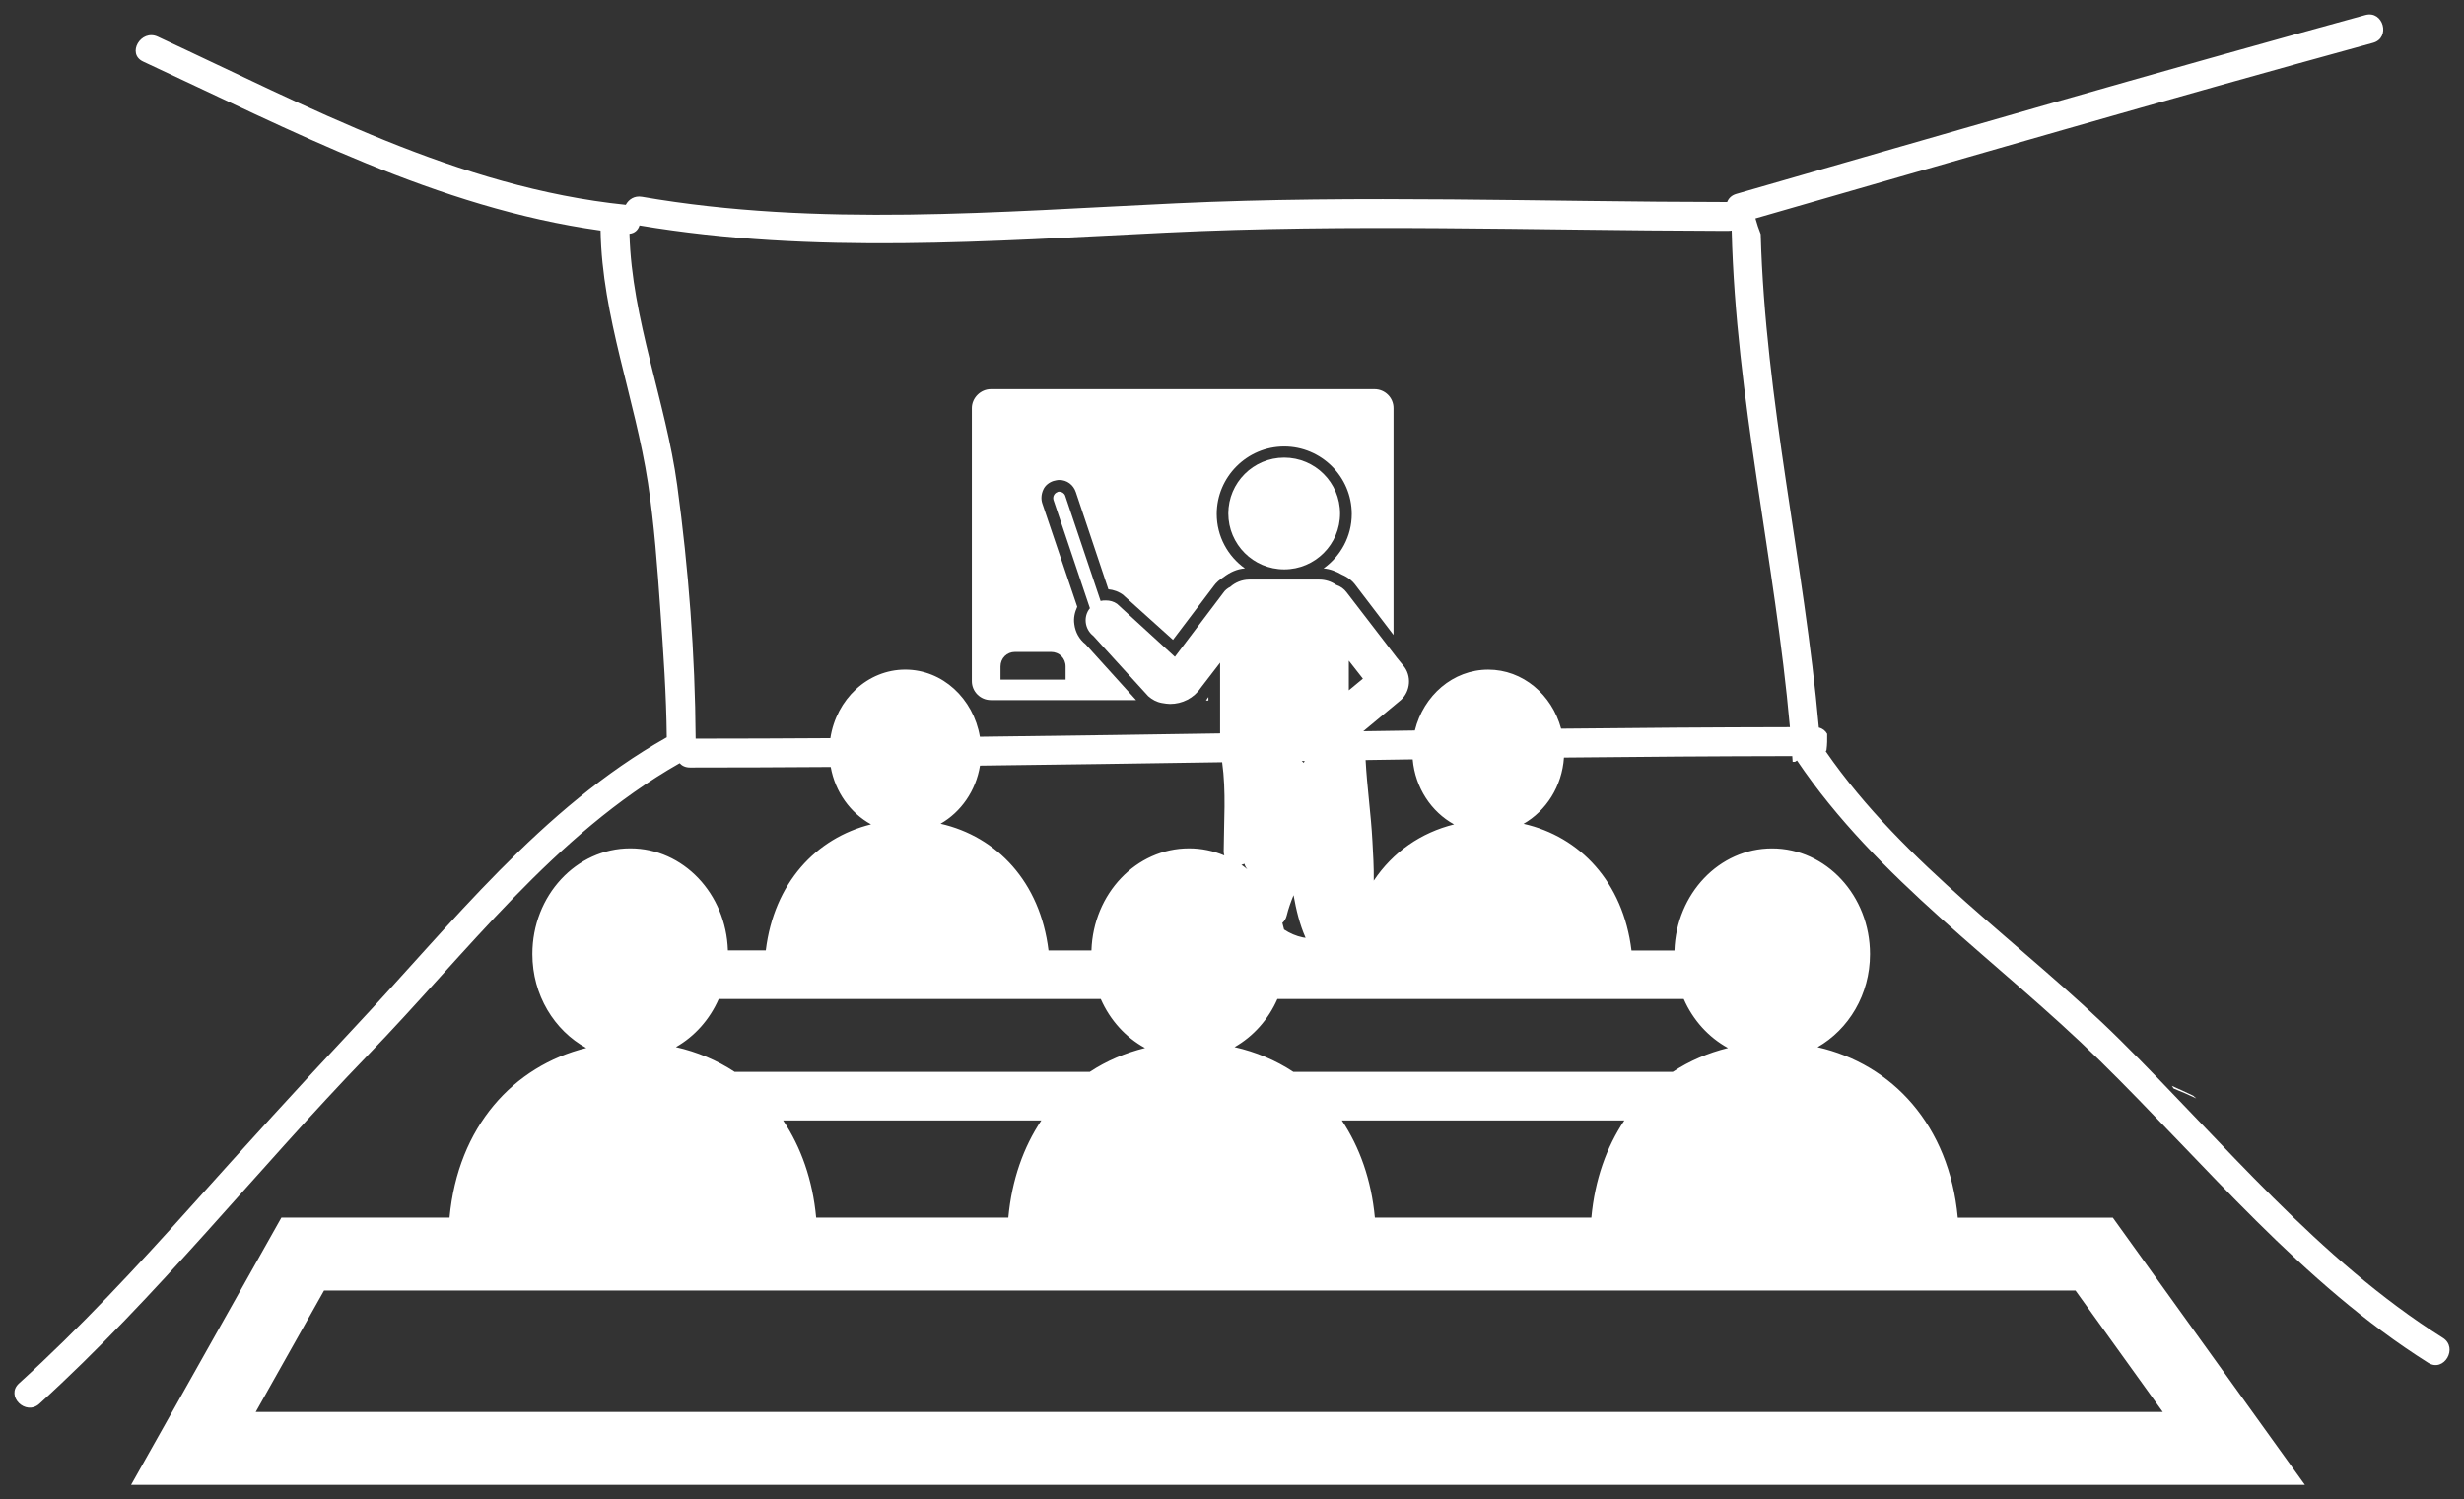 <svg enable-background="new 0 0 853.991 519.644" viewBox="0 0 853.99 519.64" xmlns="http://www.w3.org/2000/svg"><rect x="0" y="0" width="853.99" height="519.64" fill="#333333" stroke="none"/><g fill="#fff"><path d="m 445.09 158.62 c 10.69 0 19.36 8.67 19.36 19.36 0 10.7 -8.67 19.37 -19.36 19.37 -10.7 0 -19.37 -8.67 -19.37 -19.37 0 -10.69 8.67 -19.36 19.37 -19.36 z"/><path d="m 486.34 230.68 l -2.19 -2.69 -17.34 -22.56 c -1.01 -1.35 -2.19 -2.19 -3.7 -2.69 -1.69 -1.18 -3.7 -1.85 -5.89 -1.85 h -24.25 c -2.52 0 -4.88 1.01 -6.57 2.52 -1.01 .5 -1.85 1.18 -2.52 2.19 l -16.67 22.06 -20.04 -18.35 c -1.18 -.84 -2.53 -1.18 -3.87 -1.18 -.67 0 -1.18 0 -1.85 .17 l -12.29 -36.54 c -.34 -.84 -1.18 -1.35 -2.02 -1.35 -.17 0 -.5 0 -.67 .17 -1.01 .34 -1.68 1.52 -1.35 2.69 l 12.63 37.55 c -2.36 2.86 -1.85 7.24 1.18 9.6 l 19.03 20.88 c 1.35 1.18 2.86 2.02 4.71 2.36 1.01 .17 2.02 .34 2.86 .34 4.21 0 8.25 -2.02 10.61 -5.56 l 6.73 -8.75 v 28.29 c 0 2.36 1.85 4.21 4.21 4.21 h 36.37 c 2.36 0 4.21 -1.85 4.21 -4.21 v -.51 l 17.85 -14.82 c 3.36 -3.04 3.86 -8.43 .83 -11.97 z m -18.86 8.59 v -10.27 l 4.88 6.23 z"/><path d="m 372.35 216.37 c -.34 -2.19 .17 -4.21 1.01 -6.06 l -12.12 -35.86 c -.5 -1.52 -.34 -3.2 .34 -4.71 .67 -1.52 2.02 -2.53 3.54 -3.03 .67 -.17 1.35 -.34 2.02 -.34 2.69 0 4.88 1.68 5.73 4.21 l 11.28 33.68 c 1.85 .17 3.7 .84 5.22 2.02 l .17 .17 .17 .17 16.84 15.15 14.14 -18.69 c .84 -1.18 2.02 -2.19 3.37 -3.03 2.19 -1.68 4.71 -2.86 7.41 -3.03 -5.9 -4.21 -9.77 -11.11 -9.77 -18.86 0 -12.8 10.44 -23.4 23.4 -23.4 12.8 0 23.4 10.44 23.4 23.4 0 7.75 -3.87 14.65 -9.77 18.86 2.19 .17 4.38 1.01 6.4 2.19 2.02 .84 3.7 2.19 4.88 3.87 l 12.97 17.01 v -78.63 c 0 -3.71 -3.03 -6.57 -6.57 -6.57 h -133.01 c -3.54 0 -6.57 3.03 -6.57 6.57 v 94.63 c 0 3.7 3.03 6.57 6.57 6.57 h 50.35 l -17.51 -19.36 c -2.21 -1.71 -3.55 -4.23 -3.89 -6.93 z m -3.03 19.2 h -22.56 v -4.55 c 0 -2.86 2.19 -5.05 5.05 -5.05 h 12.46 c 2.86 0 5.05 2.19 5.05 5.05 z"/><path d="m 417.98 242.81 h .84 v -1.18 l -.17 .17 z"/><path d="m 753.38 377.31 c 2.65 1.04 5.26 2.19 7.83 3.41 -.37 -.32 -.74 -.65 -1.12 -.97 -2.43 -1.16 -4.89 -2.29 -7.37 -3.38 .22 .31 .45 .62 .66 .94 z"/><path d="m 846.65 463.71 c -43.18 -27.22 -75.87 -67.57 -111.77 -103.16 -33.74 -33.44 -74.81 -60.66 -102.11 -100.14 .08 -.1 .16 -.19 .24 -.29 .02 -.09 .03 -.17 .04 -.26 .24 -1.81 .26 -3.65 .22 -5.5 -.58 -1.04 -1.54 -1.87 -2.88 -2.18 -5.09 -57.18 -18.58 -113.5 -20.15 -171.01 -.72 -1.8 -1.31 -3.62 -1.83 -5.46 71.28 -20.52 142.51 -41.25 214.05 -60.86 6.21 -1.7 3.57 -11.35 -2.66 -9.64 -72.86 19.97 -145.4 41.11 -218 62 -1.69 .48 -2.71 1.56 -3.19 2.82 -63.66 -.05 -127.23 -2.52 -190.87 .44 -61.57 2.87 -124.12 8.31 -185.27 -2.26 -2.61 -.45 -4.6 .93 -5.59 2.79 -58.27 -6.02 -109.95 -34.04 -162.22 -58.29 -5.81 -2.7 -10.89 5.92 -5.05 8.63 51.4 23.84 101.91 50.68 158.54 58.58 .5 29.83 11.96 58.18 16.42 87.46 2.21 14.53 3.26 29.23 4.29 43.88 1.04 14.75 2.08 29.52 2.23 44.3 -43.6 24.57 -74.7 64.82 -108.4 100.75 -19.03 20.29 -37.7 40.85 -56.27 61.57 -19.11 21.33 -38.62 42.33 -59.84 61.61 -4.78 4.34 2.31 11.4 7.07 7.07 41.01 -37.24 75.27 -80.96 113.73 -120.69 34.39 -35.53 64.48 -76.48 108.17 -101.34 .81 .9 1.99 1.5 3.56 1.5 16.27 0 32.53 -.07 48.8 -.18 1.56 8.71 6.85 15.97 13.98 19.88 -19.08 4.72 -33.64 20.33 -36.48 43.69 h -13.13 c -.62 -19.65 -15.48 -35.38 -33.83 -35.38 -18.74 0 -33.94 16.39 -33.94 36.65 0 14.27 7.64 26.5 18.67 32.55 -25.28 6.25 -44.48 27.29 -47.38 58.8 h -58.28 l -52.09 92.63 h 753.41 l -66.56 -92.61 h -53.74 c -2.95 -32.02 -22.71 -53.23 -48.6 -59.1 10.75 -6.15 18.17 -18.21 18.17 -32.25 0 -20.25 -15.21 -36.65 -33.94 -36.65 -18.34 0 -33.19 15.73 -33.83 35.39 h -14.89 c -2.89 -23.74 -17.88 -39.49 -37.42 -43.91 7.8 -4.47 13.34 -12.95 14.01 -22.96 26.37 -.28 52.75 -.47 79.13 -.51 .05 .66 .08 1.32 .13 1.98 h .81 c .22 -.18 .45 -.33 .7 -.46 27.81 41.28 69.91 69.59 104.99 104.06 36.74 36.1 69.77 76.97 113.79 104.72 5.48 3.42 10.5 -5.23 5.06 -8.66 z m -597.56 -117.44 h 132.42 c 3.23 7.36 8.63 13.29 15.34 16.97 -6.89 1.71 -13.35 4.46 -19.14 8.28 h -123.09 c -6.13 -4.05 -13 -6.92 -20.36 -8.59 6.47 -3.69 11.69 -9.5 14.83 -16.66 z m 175.23 -49.77 c -3.78 -1.58 -7.9 -2.46 -12.21 -2.46 -18.34 0 -33.2 15.73 -33.83 35.39 h -14.88 c -2.88 -23.74 -17.88 -39.48 -37.42 -43.92 7.06 -4.04 12.25 -11.38 13.67 -20.14 27.98 -.33 55.95 -.75 83.93 -1.17 1.42 10.19 .59 20.58 .54 30.84 0 .52 .07 1.01 .2 1.46 z m -63.42 91.86 c -6.15 9.21 -10.22 20.52 -11.43 33.68 h -66.6 c -1.21 -13.15 -5.29 -24.47 -11.44 -33.68 z m 358.43 58.94 l 30.26 42.09 h -660.96 l 23.68 -42.09 z m -254.26 -58.94 h 97.9 c -6.15 9.21 -10.23 20.52 -11.43 33.68 h -75.03 c -1.22 -13.16 -5.3 -24.47 -11.44 -33.68 z m 118.49 -42.09 c 3.22 7.36 8.63 13.29 15.34 16.97 -6.9 1.7 -13.35 4.46 -19.14 8.28 h -131.51 c -6.12 -4.05 -13 -6.92 -20.36 -8.59 6.47 -3.7 11.7 -9.51 14.84 -16.67 h 140.83 z m -153.31 -46.53 c .37 -.08 .72 -.2 1.06 -.35 .17 .73 .53 1.36 .99 1.89 v .01 c -.66 -.55 -1.34 -1.06 -2.05 -1.55 z m 22.25 25.33 c -.31 -.04 -.61 -.08 -.94 -.14 -2.33 -.48 -4.55 -1.44 -6.52 -2.75 -.17 -.78 -.37 -1.54 -.59 -2.3 .69 -.58 1.22 -1.41 1.5 -2.52 .6 -2.44 1.44 -4.78 2.38 -7.08 .91 5.05 2.07 10.03 4.17 14.79 z m -1.33 -61.3 c .34 -.01 .69 -.01 1.03 -.02 -.12 .22 -.23 .44 -.35 .65 -.22 -.2 -.44 -.42 -.68 -.63 z m 22.13 -.33 c 5.44 -.08 10.88 -.17 16.32 -.24 .87 9.89 6.49 18.23 14.34 22.54 -11.42 2.83 -21.21 9.55 -27.84 19.5 .07 -4.74 -.23 -9.45 -.46 -13.68 -.49 -9.38 -1.87 -18.74 -2.36 -28.12 z m 67.76 -10.88 c -3.19 -11.82 -13.28 -20.45 -25.26 -20.45 -12.19 0 -22.44 8.94 -25.43 21.08 -6.82 .1 -13.64 .2 -20.46 .3 -1.22 -.42 -2.61 -.4 -3.81 .06 -9.37 .14 -18.74 .28 -28.11 .42 -1.72 -1.07 -4.13 -1.04 -5.83 .09 -30.85 .47 -61.7 .94 -92.55 1.3 -2.24 -13.24 -12.97 -23.26 -25.87 -23.26 -13.06 0 -23.89 10.27 -25.95 23.75 -15.56 .1 -31.13 .17 -46.69 .17 -.19 -29.19 -2.45 -58.86 -6.38 -87.75 -3.98 -29.27 -15.77 -57.57 -16.56 -87.24 1.86 -.17 3.01 -1.37 3.48 -2.88 60.3 10.12 121.7 5.43 182.4 2.49 63.76 -3.09 127.42 -.78 191.2 -.62 h 3.87 c .38 0 .74 -.04 1.07 -.1 1.41 57.91 15.05 114.58 20.18 172.12 -26.42 .04 -52.86 .23 -79.3 .52 z"/></g></svg>